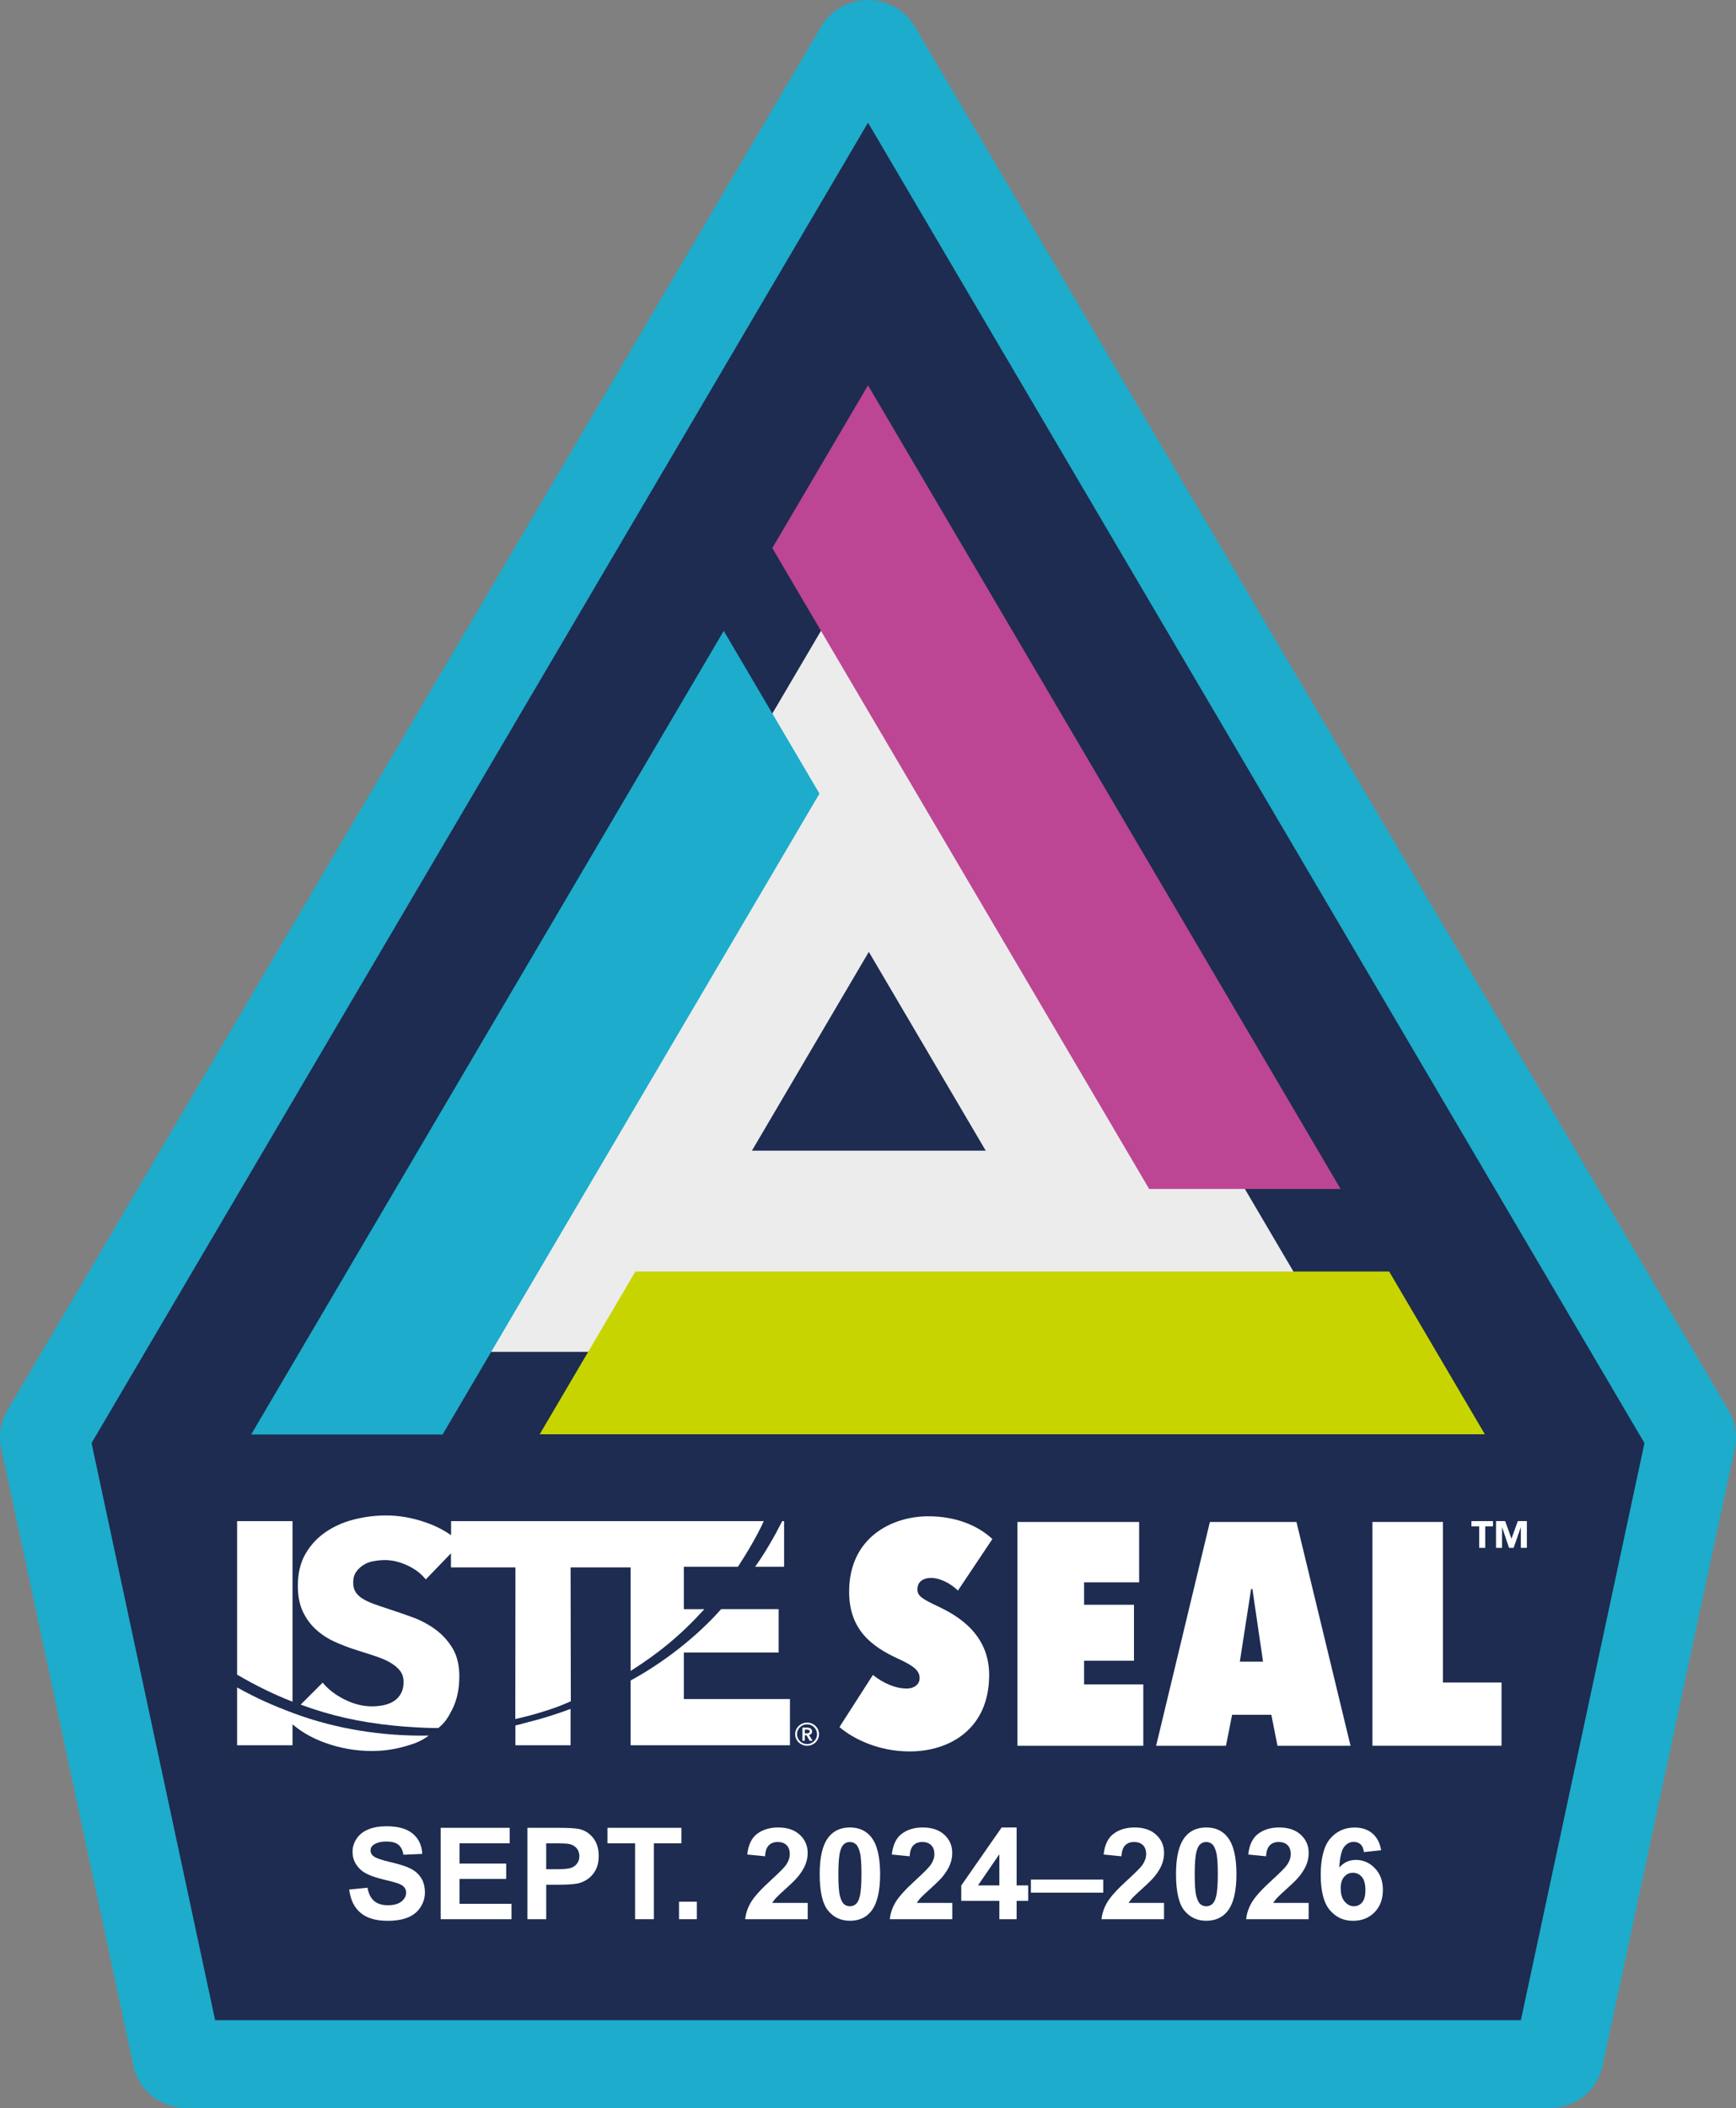 <?xml version="1.0" encoding="UTF-8"?>
<svg id="Capa_2" data-name="Capa 2" xmlns="http://www.w3.org/2000/svg" viewBox="0 0 643.39 781.12">
  <rect x="0" y="0" width="643.39" height="781.12" fill="#808080" stroke="none"/>
  <defs>
    <style>
      .cls-1 {
        fill: #c8d400;
      }

      .cls-1, .cls-2, .cls-3, .cls-4, .cls-5, .cls-6 {
        stroke-width: 0px;
      }

      .cls-2 {
        fill: #1daccb;
      }

      .cls-3 {
        fill: #bc4693;
      }

      .cls-4 {
        fill: #fff;
      }

      .cls-5 {
        fill: #ececec;
      }

      .cls-6 {
        fill: #1d2c50;
      }
    </style>
  </defs>
  <g id="Header">
    <g>
      <path class="cls-6" d="M318.7,17.98L17.05,530.83c-.41.7-.56,1.52-.41,2.31l49.02,228.91c.3,1.61,1.73,2.78,3.41,2.78h505.25c1.67,0,3.1-1.17,3.41-2.78l49.02-228.91c.15-.79,0-1.61-.41-2.31L324.7,17.98c-1.33-2.27-4.66-2.27-6,0Z"/>
      <path class="cls-2" d="M574.32,781.12H69.07c-9.58,0-17.8-6.64-19.67-15.84L.33,536.08c-.86-4.59-.02-9.35,2.36-13.39L304.33,9.84c3.57-6.07,10.23-9.84,17.37-9.84h0c7.14,0,13.79,3.77,17.36,9.85l301.64,512.84c2.37,4.02,3.22,8.78,2.36,13.37l-.09.43-49,228.78c-1.86,9.2-10.08,15.85-19.67,15.85ZM79.73,748.55h483.93l45.8-213.85L321.7,45.46,33.93,534.7l45.8,213.85Z"/>
      <polygon class="cls-5" points="147.13 500.9 496.87 500.9 322 203.59 147.13 500.9"/>
      <polygon class="cls-3" points="286.23 203.08 425.9 440.55 496.85 440.55 321.7 142.77 286.23 203.08"/>
      <polygon class="cls-1" points="514.84 471.13 235.49 471.13 200.02 531.44 550.31 531.44 514.84 471.13"/>
      <polygon class="cls-2" points="303.7 294.06 164.03 531.53 93.08 531.53 268.23 233.75 303.7 294.06"/>
      <polygon class="cls-6" points="278.68 426.35 365.32 426.35 322 352.69 278.68 426.35"/>
      <g>
        <g>
          <path class="cls-4" d="M87.87,563.62v56.88c6.51,3.82,13.37,7.26,20.54,10.03v-66.91h-20.54Z"/>
          <path class="cls-4" d="M158.92,643.08c-2.94,2.14-5.27,3.01-9.04,4.06-3.91,1.1-7.93,1.65-12.06,1.65-6.06,0-11.92-1.05-17.57-3.11-4.57-1.68-8.51-3.93-11.84-6.77v7.75h-20.54v-21.41c7.36,4.06,12.84,6.52,20.99,9.57,15.48,5.78,33,8.57,50.06,8.26"/>
          <path class="cls-4" d="M195.81,638.08c-1.6.45-3.18.87-4.79,1.26v7.33h20.44v-13.47c-5.09,1.9-10.34,3.58-15.65,4.88"/>
          <path class="cls-4" d="M253.44,629.54v-17.24h35.14v-16.07h-21.31c-9.18,10.39-21.71,20.03-33.55,26.44v24h59.05v-17.12h-39.32ZM289.91,563.62c-2.99,5.9-6.25,11.54-10.03,16.9h10.72v-16.9h-.69Z"/>
          <path class="cls-4" d="M283.07,563.62c-1.17,2.67-3.32,6.69-5.41,10.21-1.26,2.11-2.82,4.66-4.17,6.7h-20.05v15.71h7.6c-8.49,9.4-16.86,16.28-27.32,22.9v-38.37h-22.25l.08,49.6c-5.16,2.35-9.81,3.78-15.1,5.25-1.6.4-3.85.99-5.47,1.34l.05-56.19h-23.9v-5.22l-9.33,9.67c-1.76-2.19-4.05-3.93-6.88-5.21-2.83-1.3-5.56-1.95-8.19-1.95-1.35,0-2.73.13-4.12.37-1.4.22-2.65.68-3.76,1.35-1.11.67-2.05,1.52-2.81,2.59-.76,1.05-1.14,2.39-1.14,4.04,0,1.41.3,2.59.91,3.52.6.93,1.47,1.76,2.63,2.46,1.15.72,2.52,1.35,4.12,1.93,1.6.59,3.39,1.21,5.38,1.83,2.87.93,5.86,1.98,8.96,3.1,3.1,1.14,5.94,2.65,8.48,4.52,2.55,1.87,4.67,4.2,6.35,6.97,1.67,2.78,2.5,6.25,2.5,10.38,0,4.77-.89,8.89-2.68,12.38-1.58,3.07-2.56,4.67-5.11,6.8-4.97,0-11.53-.38-16.6-.91-12.45-1.27-23.21-3.64-34.41-7.78l8.15-8.15c2.06,2.51,4.79,4.6,8.17,6.28,3.39,1.68,6.77,2.52,10.11,2.52,1.5,0,2.99-.16,4.41-.46,1.44-.32,2.7-.82,3.78-1.54,1.07-.7,1.93-1.63,2.57-2.81.63-1.17.95-2.58.95-4.23,0-1.55-.41-2.89-1.19-3.98-.79-1.09-1.94-2.09-3.41-3-1.47-.9-3.31-1.71-5.49-2.46-2.19-.74-4.68-1.55-7.47-2.41-2.71-.86-5.36-1.87-7.95-3.04-2.58-1.17-4.9-2.68-6.93-4.52-2.03-1.84-3.67-4.07-4.91-6.69-1.23-2.62-1.84-5.8-1.84-9.56,0-4.61.95-8.56,2.86-11.86,1.92-3.28,4.42-5.98,7.53-8.08,3.12-2.11,6.62-3.66,10.53-4.63,3.89-.98,7.85-1.47,11.82-1.47,4.78,0,9.66.85,14.65,2.58,3.43,1.17,6.56,2.76,9.4,4.74v-5.21h115.95Z"/>
        </g>
        <path class="cls-4" d="M294.7,642.58c0-.6.11-1.16.35-1.68.23-.53.55-.98.95-1.37.4-.39.87-.7,1.41-.92.54-.23,1.11-.34,1.71-.34s1.18.11,1.72.34c.54.22,1.01.53,1.41.92.4.39.72.84.95,1.37.23.53.35,1.09.35,1.68s-.12,1.15-.35,1.67-.55.97-.95,1.36c-.4.39-.87.69-1.41.91s-1.11.33-1.72.33-1.18-.11-1.71-.33-1.01-.53-1.41-.91c-.4-.39-.72-.84-.95-1.36-.23-.52-.35-1.08-.35-1.67M295.39,642.58c0,.49.1.96.29,1.4.19.45.46.84.79,1.17.33.34.73.6,1.18.79.45.19.94.29,1.45.29s1-.09,1.45-.29c.45-.19.85-.45,1.18-.79.33-.34.6-.73.79-1.17.19-.44.29-.91.29-1.4s-.1-.99-.29-1.43c-.2-.44-.46-.83-.79-1.16-.34-.33-.73-.59-1.18-.78-.45-.19-.94-.29-1.45-.29s-1,.1-1.45.29c-.45.19-.85.45-1.18.78-.34.33-.6.72-.79,1.16-.19.44-.29.92-.29,1.43M297.39,640.13h1.74c.23,0,.46.02.68.08.22.05.42.13.59.25.17.11.31.26.41.44.11.18.16.4.16.67,0,.36-.1.64-.31.86-.21.22-.49.37-.83.45l1.34,2.13h-1.09l-1.16-2.03h-.64v2.03h-.89v-4.87ZM299,642.26c.26,0,.5-.05.73-.14.23-.1.35-.29.35-.58,0-.27-.11-.45-.32-.53-.21-.09-.44-.13-.67-.13h-.81v1.39h.72Z"/>
      </g>
      <g>
        <path class="cls-4" d="M311.11,639.93l12.41-19.32c3.58,2.93,8.23,5.04,12.53,5.04,2.62,0,4.77-1.41,4.77-3.86,0-2.93-2.5-4.68-8.11-7.26-9.42-4.33-18.01-10.54-18.01-24.71,0-20.37,16.11-27.99,29.35-27.99,10.14,0,18.37,3.39,23.74,8.43l-12.76,19.09c-2.74-2.69-6.68-4.68-10.02-4.68-2.5,0-5.01,1.17-5.01,4.22,0,2.46,1.67,3.51,7.87,6.44,6.92,3.28,18.73,10.07,18.73,25.29,0,20.02-14.67,28.34-29.47,28.34-11.45,0-20.76-4.57-26.01-9.02Z"/>
        <path class="cls-4" d="M377.08,563.93h45.1v22.37h-20.4v8.32h18.49v20.73h-18.49v8.78h21.95v22.72h-46.65v-82.91Z"/>
        <path class="cls-4" d="M471.2,635.37h-14.56l-2.27,11.48h-25.89l19.92-82.91h32.09l20.04,82.91h-27.08l-2.27-11.48ZM459.51,615.69h8.59l-3.94-26.93h-.48l-4.18,26.93Z"/>
        <path class="cls-4" d="M508.65,563.93h26.13v59.49h21.71v23.42h-47.84v-82.91Z"/>
      </g>
      <g>
        <path class="cls-4" d="M129.42,700.11l6.78-.65c.41,2.23,1.24,3.87,2.48,4.92,1.25,1.05,2.93,1.57,5.05,1.57,2.24,0,3.93-.47,5.07-1.4,1.14-.93,1.71-2.02,1.71-3.27,0-.8-.24-1.48-.72-2.04-.48-.56-1.31-1.05-2.51-1.47-.82-.28-2.67-.77-5.58-1.48-3.73-.91-6.35-2.02-7.86-3.35-2.12-1.86-3.18-4.13-3.18-6.81,0-1.73.5-3.34,1.49-4.84,1-1.5,2.43-2.64,4.31-3.43,1.87-.79,4.14-1.18,6.79-1.18,4.33,0,7.59.93,9.78,2.79,2.19,1.86,3.34,4.35,3.45,7.46l-6.96.3c-.3-1.74-.94-2.99-1.92-3.75-.98-.76-2.45-1.14-4.41-1.14s-3.61.41-4.75,1.22c-.74.52-1.11,1.22-1.11,2.1,0,.8.34,1.49,1.04,2.06.88.73,3.01,1.48,6.4,2.26,3.39.79,5.89,1.6,7.52,2.44,1.62.84,2.89,1.99,3.81,3.44.92,1.46,1.38,3.25,1.38,5.39,0,1.94-.55,3.76-1.65,5.45-1.1,1.69-2.65,2.95-4.66,3.78-2.01.82-4.51,1.24-7.51,1.24-4.36,0-7.71-.99-10.05-2.97-2.34-1.98-3.73-4.86-4.19-8.65Z"/>
        <path class="cls-4" d="M163.33,711.12v-33.86h25.58v5.73h-18.61v7.51h17.32v5.7h-17.32v9.22h19.27v5.7h-26.23Z"/>
        <path class="cls-4" d="M195.47,711.12v-33.86h11.18c4.24,0,7,.17,8.28.51,1.98.51,3.63,1.61,4.96,3.31,1.33,1.7,2,3.9,2,6.6,0,2.08-.39,3.82-1.15,5.24-.77,1.42-1.74,2.53-2.93,3.34-1.18.81-2.39,1.34-3.61,1.6-1.66.32-4.07.49-7.22.49h-4.54v12.77h-6.96ZM202.43,682.99v9.61h3.81c2.75,0,4.58-.18,5.51-.53.93-.35,1.65-.91,2.18-1.66.52-.75.79-1.63.79-2.63,0-1.23-.37-2.25-1.1-3.05-.74-.8-1.67-1.3-2.8-1.5-.83-.15-2.5-.23-5.01-.23h-3.36Z"/>
        <path class="cls-4" d="M235.37,711.12v-28.13h-10.24v-5.73h27.41v5.73h-10.21v28.13h-6.96Z"/>
        <path class="cls-4" d="M251.65,711.12v-6.49h6.61v6.49h-6.61Z"/>
        <path class="cls-4" d="M299.35,705.1v6.03h-23.18c.25-2.28,1-4.44,2.26-6.48,1.25-2.04,3.73-4.75,7.43-8.12,2.98-2.73,4.81-4.57,5.48-5.54.91-1.34,1.36-2.66,1.36-3.97,0-1.45-.4-2.56-1.19-3.34-.79-.78-1.89-1.17-3.28-1.17s-2.48.41-3.29,1.23c-.82.81-1.29,2.17-1.41,4.06l-6.59-.65c.39-3.57,1.62-6.14,3.69-7.69,2.07-1.55,4.66-2.33,7.76-2.33,3.4,0,6.08.9,8.02,2.7,1.95,1.8,2.92,4.04,2.92,6.72,0,1.52-.28,2.98-.84,4.35-.56,1.38-1.44,2.82-2.65,4.33-.8,1-2.24,2.44-4.33,4.32-2.09,1.88-3.41,3.13-3.96,3.74-.56.62-1.01,1.22-1.35,1.8h13.13Z"/>
        <path class="cls-4" d="M314.99,677.13c3.34,0,5.95,1.17,7.84,3.51,2.24,2.77,3.36,7.37,3.36,13.79s-1.13,11.01-3.39,13.81c-1.87,2.31-4.47,3.46-7.81,3.46s-6.06-1.27-8.12-3.8c-2.05-2.53-3.08-7.05-3.08-13.54s1.13-10.96,3.39-13.77c1.87-2.31,4.47-3.46,7.81-3.46ZM314.99,682.51c-.8,0-1.51.25-2.14.75-.63.5-1.11,1.4-1.46,2.69-.45,1.68-.68,4.5-.68,8.48s.2,6.7.61,8.19c.41,1.49.92,2.48,1.54,2.97.62.49,1.33.74,2.13.74s1.51-.25,2.14-.75c.63-.5,1.11-1.4,1.46-2.69.45-1.66.68-4.48.68-8.45s-.2-6.7-.61-8.19-.92-2.48-1.54-2.98c-.62-.5-1.33-.75-2.13-.75Z"/>
        <path class="cls-4" d="M352.94,705.1v6.03h-23.18c.25-2.28,1-4.44,2.26-6.48,1.25-2.04,3.73-4.75,7.43-8.12,2.98-2.73,4.81-4.57,5.48-5.54.91-1.34,1.36-2.66,1.36-3.97,0-1.45-.4-2.56-1.19-3.34-.79-.78-1.89-1.17-3.28-1.17s-2.48.41-3.29,1.23c-.82.81-1.29,2.17-1.41,4.06l-6.59-.65c.39-3.57,1.62-6.14,3.69-7.69,2.07-1.55,4.66-2.33,7.76-2.33,3.4,0,6.08.9,8.02,2.7,1.95,1.8,2.92,4.04,2.92,6.72,0,1.52-.28,2.98-.84,4.35-.56,1.38-1.44,2.82-2.65,4.33-.8,1-2.24,2.44-4.33,4.32-2.09,1.88-3.41,3.13-3.96,3.74-.56.62-1.01,1.22-1.35,1.8h13.13Z"/>
        <path class="cls-4" d="M370.38,711.12v-6.81h-14.12v-5.68l14.97-21.5h5.55v21.48h4.28v5.7h-4.28v6.81h-6.4ZM370.38,698.61v-11.57l-7.93,11.57h7.93Z"/>
        <path class="cls-4" d="M382.07,701.29v-4.85h26.8v4.85h-26.8Z"/>
        <path class="cls-4" d="M431.41,705.1v6.03h-23.18c.25-2.28,1.01-4.44,2.26-6.48,1.25-2.04,3.73-4.75,7.44-8.12,2.98-2.73,4.81-4.57,5.48-5.54.91-1.34,1.37-2.66,1.37-3.97,0-1.45-.4-2.56-1.19-3.34-.79-.78-1.89-1.17-3.28-1.17s-2.48.41-3.29,1.23c-.82.81-1.29,2.17-1.41,4.06l-6.59-.65c.39-3.57,1.62-6.14,3.7-7.69,2.07-1.55,4.66-2.33,7.76-2.33,3.4,0,6.08.9,8.02,2.7,1.95,1.8,2.92,4.04,2.92,6.72,0,1.52-.28,2.98-.83,4.35-.56,1.38-1.44,2.82-2.65,4.33-.8,1-2.24,2.44-4.33,4.32-2.09,1.88-3.41,3.13-3.97,3.74-.56.62-1.01,1.22-1.35,1.8h13.13Z"/>
        <path class="cls-4" d="M447.06,677.13c3.34,0,5.95,1.17,7.83,3.51,2.24,2.77,3.36,7.37,3.36,13.79s-1.13,11.01-3.39,13.81c-1.87,2.31-4.47,3.46-7.81,3.46s-6.06-1.27-8.12-3.8c-2.05-2.53-3.08-7.05-3.08-13.54s1.13-10.96,3.39-13.77c1.87-2.31,4.47-3.46,7.81-3.46ZM447.06,682.51c-.8,0-1.52.25-2.14.75-.63.5-1.11,1.4-1.46,2.69-.45,1.68-.68,4.5-.68,8.48s.2,6.7.61,8.19c.41,1.49.92,2.48,1.54,2.97.62.49,1.33.74,2.13.74s1.51-.25,2.14-.75,1.11-1.4,1.46-2.69c.45-1.66.68-4.48.68-8.45s-.21-6.7-.61-8.19c-.41-1.49-.92-2.48-1.54-2.98-.62-.5-1.33-.75-2.13-.75Z"/>
        <path class="cls-4" d="M485.01,705.1v6.03h-23.18c.25-2.28,1.01-4.44,2.26-6.48s3.73-4.75,7.44-8.12c2.98-2.73,4.81-4.57,5.48-5.54.91-1.34,1.37-2.66,1.37-3.97,0-1.45-.4-2.56-1.19-3.34-.79-.78-1.89-1.17-3.28-1.17s-2.48.41-3.29,1.23c-.82.81-1.29,2.17-1.41,4.06l-6.59-.65c.39-3.57,1.62-6.14,3.7-7.69,2.07-1.55,4.66-2.33,7.76-2.33,3.4,0,6.08.9,8.02,2.7,1.95,1.8,2.92,4.04,2.92,6.72,0,1.52-.28,2.98-.83,4.35-.56,1.38-1.44,2.82-2.65,4.33-.8,1-2.24,2.44-4.33,4.32-2.09,1.88-3.41,3.13-3.97,3.74-.56.62-1.01,1.22-1.35,1.8h13.13Z"/>
        <path class="cls-4" d="M511.88,685.56l-6.4.69c-.16-1.29-.56-2.25-1.22-2.86-.66-.62-1.52-.92-2.56-.92-1.4,0-2.58.62-3.54,1.85-.97,1.23-1.57,3.8-1.82,7.69,1.65-1.91,3.69-2.86,6.14-2.86,2.76,0,5.12,1.03,7.09,3.1,1.97,2.06,2.95,4.73,2.95,7.99,0,3.46-1.04,6.24-3.11,8.34-2.07,2.09-4.73,3.14-7.98,3.14-3.48,0-6.34-1.33-8.59-3.98-2.24-2.66-3.36-7.01-3.36-13.06s1.17-10.68,3.51-13.42c2.34-2.74,5.37-4.11,9.1-4.11,2.62,0,4.79.72,6.51,2.16,1.72,1.44,2.81,3.53,3.28,6.27ZM496.89,699.72c0,2.11.49,3.74,1.48,4.88.99,1.15,2.12,1.72,3.39,1.72s2.24-.47,3.06-1.41c.82-.94,1.22-2.48,1.22-4.62s-.44-3.81-1.32-4.84c-.88-1.02-1.98-1.54-3.29-1.54s-2.35.49-3.23,1.47c-.88.98-1.32,2.42-1.32,4.33Z"/>
      </g>
      <g>
        <path class="cls-4" d="M548.22,565.55h-2.88v-1.93h7.99v1.93h-2.88v7.98h-2.23v-7.98Z"/>
        <path class="cls-4" d="M554.46,563.61h3.37l2.33,6.47h.03l2.34-6.47h3.35v9.92h-2.23v-7.61h-.03l-2.65,7.61h-1.7l-2.55-7.61h-.03v7.61h-2.23v-9.92Z"/>
      </g>
    </g>
  </g>
</svg>